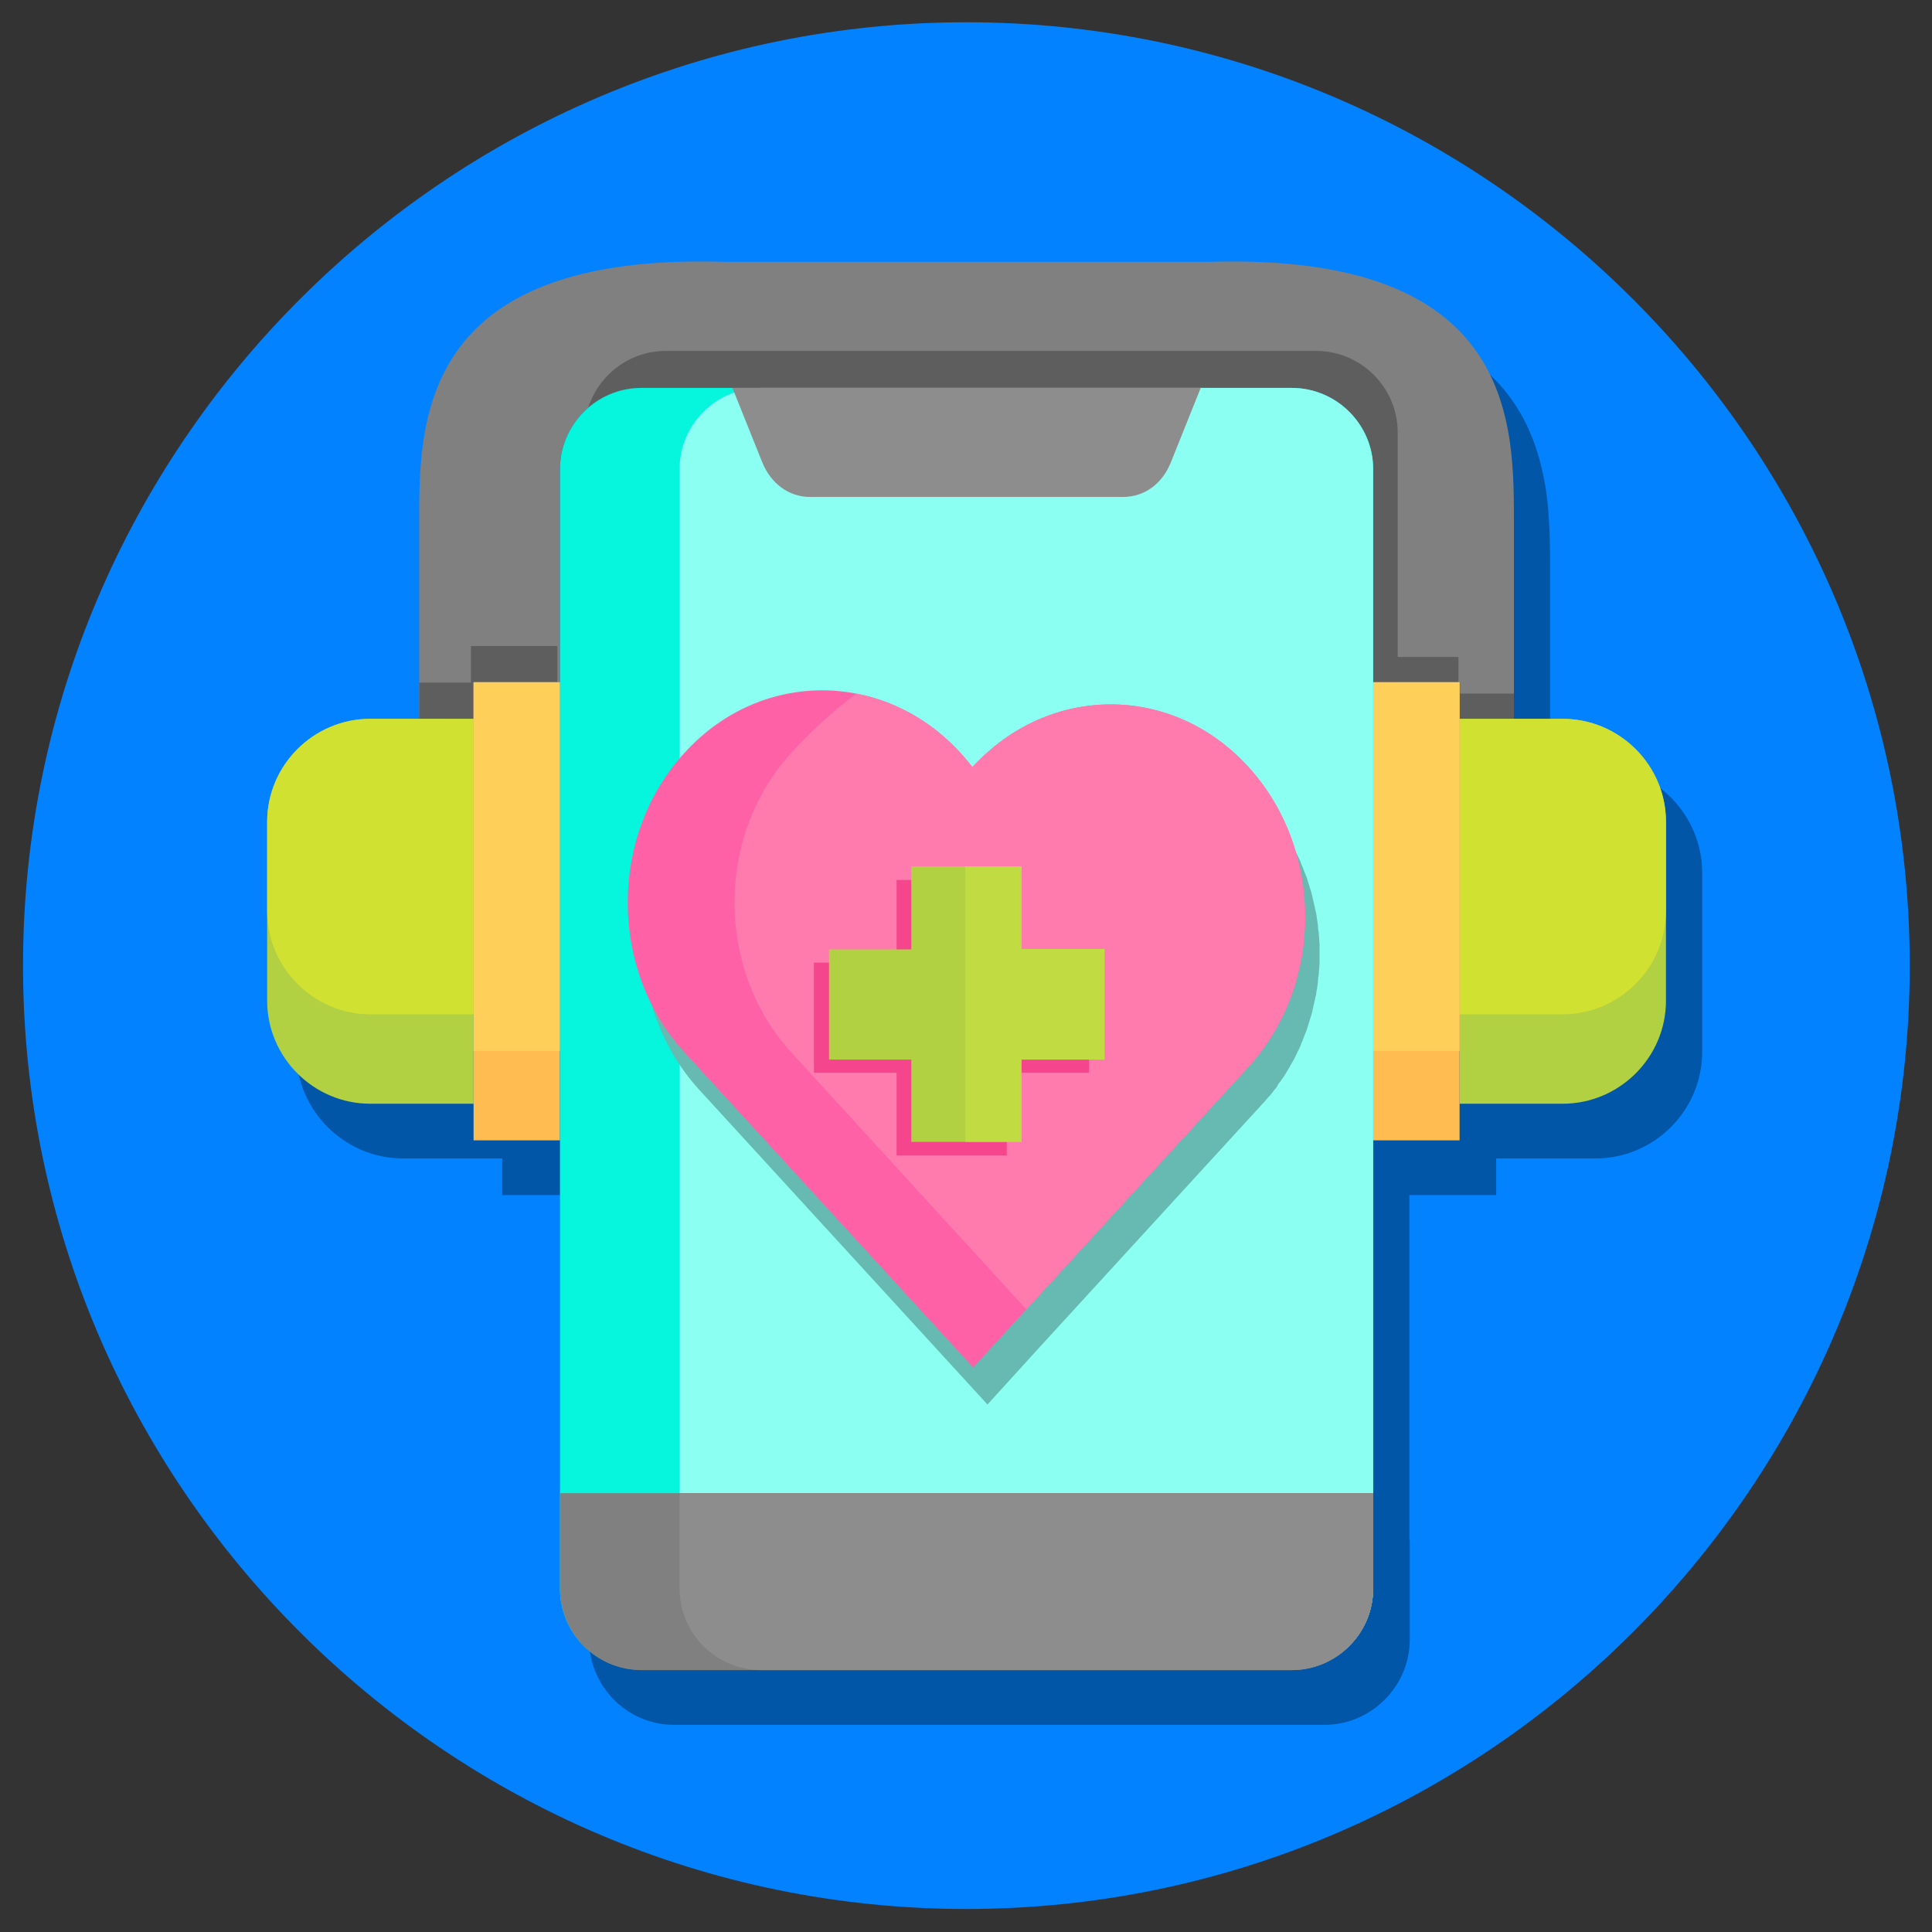 <svg version="1.2" xmlns="http://www.w3.org/2000/svg" viewBox="0 0 512 512" width="50" height="50">
	<rect x="0" y="0" width="512" height="512" fill="#333333" stroke="none"/>
	<title>Care Coordination Apps</title>
	<style>
		.s0 { fill: #0282ff } 
		.s1 { fill: #0256a7 } 
		.s2 { fill: #808080 } 
		.s3 { fill: #5e5e5e } 
		.s4 { fill: #b2d142 } 
		.s5 { fill: #d1e132 } 
		.s6 { fill: #ffbc50 } 
		.s7 { fill: #fed059 } 
		.s8 { fill: #06f5dd } 
		.s9 { fill: #8cfff3 } 
		.s10 { fill: #8d8d8d } 
		.s11 { fill: #66bab1 } 
		.s12 { fill: #ff61a7 } 
		.s13 { fill: #ff7bae } 
		.s14 { fill: #f5458c } 
		.s15 { fill: #c1db42 } 
	</style>
	<g>
		<path fill-rule="evenodd" class="s0" d="m256.1 505.9c137.7 0 250-112.3 250-250 0-137.7-112.3-250-250-250-137.6 0-250 112.3-250 250 0 137.7 112.4 250 250 250z"/>
		<path fill-rule="evenodd" class="s1" d="m373.6 408.2v26.3c0 12.4-10.2 22.6-22.6 22.6h-172.4c-12.4 0-22.5-10.2-22.5-22.6v-117.8h-23v-9.7h-26.3c-15.5 0-28.3-12.7-28.3-28.3v-47.4c0-15.5 12.8-28.3 28.3-28.3h12v-49.9c0-7.6 0-15.1 1.1-22.6 1.2-8.6 3.8-16.7 8.7-23.9 6-8.8 14.5-14.7 24.4-18.5 14.7-5.6 32.1-6.7 47.8-6.2h128c15.7-0.5 33.1 0.6 47.8 6.2 9.9 3.8 18.5 9.7 24.5 18.5 4.9 7.1 7.4 15.3 8.7 23.9 1 7.5 1 15 1 22.6v49.9h12c15.6 0 28.3 12.8 28.3 28.3v47.4c0 15.6-12.7 28.3-28.3 28.3h-26.3v9.7h-23v91.5z"/>
		<path fill-rule="evenodd" class="s2" d="m192.1 69.4h128.1c82.4-2.6 81 43.8 81 70.2v50.9h-14.3v-9.7h-23v-56.5c0-11.8-9.7-21.5-21.5-21.5h-172.4c-11.9 0-21.6 9.7-21.6 21.5v56.5h-22.9v9.7h-14.4v-50.9c0-26.4-1.4-72.8 81-70.2z"/>
		<g>
			<path fill-rule="evenodd" class="s3" d="m370.4 180.8h-6.5v-56.5c0-11.8-9.7-21.5-21.6-21.5h-172.3c-5.4 0-10.3 1.9-14.1 5.2 2.8-8.7 11-15 20.5-15h172.4c11.9 0 21.6 9.7 21.6 21.6 0 0 0 66.2 0 66.2z"/>
			<path fill-rule="evenodd" class="s3" d="m386.8 183.8v6.7h14.4v-6.7zm-0.3-9.7h-22.7v6.7h22.7z"/>
			<path fill-rule="evenodd" class="s3" d="m147.7 180.8h-22.2v9.7h-14.4v-9.6h13.7v-9.7h22.9z"/>
		</g>
		<path fill-rule="evenodd" class="s4" d="m414.1 190.5h-27.3v102h27.3c15.1 0 27.4-12.3 27.4-27.3v-47.4c0-15-12.3-27.3-27.4-27.3z"/>
		<path fill-rule="evenodd" class="s5" d="m414.1 190.5h-27.3v78.3h27.3c15.1 0 27.4-12.4 27.4-27.4v-23.6c0-15-12.3-27.3-27.4-27.3z"/>
		<path fill-rule="evenodd" class="s6" d="m363.9 180.8h22.9v121.4h-22.9z"/>
		<path fill-rule="evenodd" class="s7" d="m363.9 180.8h22.9v97.7h-22.9z"/>
		<path fill-rule="evenodd" class="s4" d="m98.1 190.5h27.4v102h-27.4c-15 0-27.3-12.3-27.3-27.3v-47.4c0-15 12.3-27.3 27.3-27.3z"/>
		<path fill-rule="evenodd" class="s5" d="m98.1 190.5h27.4v78.3h-27.4c-15 0-27.3-12.4-27.3-27.4v-23.6c0-15 12.3-27.3 27.3-27.3z"/>
		<path fill-rule="evenodd" class="s6" d="m125.5 180.8h22.9v121.4h-22.9z"/>
		<path fill-rule="evenodd" class="s7" d="m125.5 180.8h22.9v97.7h-22.9z"/>
		<path fill-rule="evenodd" class="s8" d="m170 102.8h172.3c11.9 0 21.6 9.7 21.6 21.5v296.7c0 11.9-9.7 21.5-21.6 21.5h-172.3c-11.9 0-21.6-9.6-21.6-21.5v-296.7c0-11.8 9.7-21.5 21.6-21.5z"/>
		<path fill-rule="evenodd" class="s9" d="m201.7 102.8h140.6c11.9 0 21.6 9.7 21.6 21.5v296.7c0 11.9-9.7 21.5-21.6 21.5h-140.6c-11.9 0-21.6-9.6-21.6-21.5v-296.7c0-11.8 9.7-21.5 21.6-21.5z"/>
		<path fill-rule="evenodd" class="s10" d="m194.1 102.8h124.1l-7.9 19.7c-2.3 5.8-7.1 9.2-12.7 9.2q-41.5 0-82.9 0c-5.6 0-10.4-3.5-12.7-9.2z"/>
		<path fill-rule="evenodd" class="s2" d="m363.9 395.7v25.3c0 11.9-9.7 21.6-21.6 21.6h-172.3c-11.9 0-21.6-9.7-21.6-21.6v-25.3z"/>
		<path fill-rule="evenodd" class="s10" d="m363.9 395.7v25.3c0 11.9-9.7 21.6-21.6 21.6h-140.6c-11.9 0-21.6-9.7-21.6-21.6v-25.3z"/>
		<path fill-rule="evenodd" class="s11" d="m334.6 213q0.5 0.5 0.9 1c0.3 0.4 0.6 0.7 1 1.1q0.4 0.5 0.8 1.1 0.4 0.5 0.9 1c0.2 0.4 0.5 0.8 0.7 1.2q0.5 0.5 0.8 1.1c0.3 0.4 0.5 0.8 0.8 1.1 0.2 0.4 0.5 0.8 0.7 1.2q0.4 0.6 0.7 1.2 0.4 0.6 0.7 1.2 0.3 0.6 0.6 1.2 0.3 0.6 0.6 1.2c0.2 0.4 0.4 0.8 0.6 1.2q0.3 0.6 0.5 1.3 0.3 0.6 0.5 1.2 0.3 0.7 0.5 1.3 0.3 0.6 0.5 1.3 0.2 0.6 0.4 1.3 0.2 0.6 0.4 1.3c0.1 0.4 0.3 0.8 0.4 1.3q0.2 0.6 0.3 1.3c0.1 0.4 0.2 0.8 0.3 1.3 0.1 0.4 0.2 0.8 0.3 1.3q0.1 0.6 0.3 1.3 0.1 0.7 0.2 1.4 0.1 0.6 0.2 1.3 0.1 0.6 0.1 1.3 0.1 0.7 0.2 1.4 0 0.6 0.1 1.3 0 0.7 0.1 1.4c0 0.4 0 0.8 0 1.3q0 0.7 0 1.4 0 0.6 0 1.3c0 0.5 0 0.9 0 1.3q-0.1 0.7-0.1 1.4-0.1 0.7-0.1 1.3c-0.1 0.5-0.1 0.9-0.2 1.4q0 0.7-0.1 1.3c-0.1 0.5-0.1 0.9-0.2 1.4-0.1 0.4-0.2 0.9-0.2 1.3q-0.2 0.7-0.3 1.3c-0.1 0.5-0.2 0.9-0.3 1.3-0.1 0.5-0.2 0.9-0.3 1.3q-0.1 0.7-0.3 1.3c-0.1 0.5-0.3 0.9-0.4 1.3q-0.2 0.7-0.4 1.3-0.2 0.7-0.4 1.3-0.2 0.7-0.5 1.3-0.2 0.6-0.5 1.3c-0.1 0.4-0.3 0.8-0.5 1.2q-0.2 0.7-0.5 1.3c-0.2 0.4-0.4 0.8-0.6 1.2q-0.3 0.6-0.6 1.3-0.3 0.5-0.6 1.1-0.4 0.6-0.7 1.2-0.3 0.6-0.7 1.2c-0.2 0.4-0.5 0.8-0.7 1.2-0.3 0.4-0.5 0.8-0.8 1.1q-0.3 0.6-0.8 1.1c-0.2 0.4-0.5 0.8-0.7 1.2q-0.5 0.5-0.9 1.1-0.4 0.5-0.8 1c-0.4 0.4-0.7 0.7-1 1.1q-0.4 0.5-0.9 1l-58.8 64.2-14.1 15.5-0.2-0.2-76.2-83.2c-20.1-22-20.1-57.6 0-79.6 12.5-13.7 29.5-18.7 45.5-15.7q0.5 0.2 1.1 0.3h0.2q0.5 0.2 1.1 0.3h0.1q0.6 0.2 1.2 0.3l0.1 0.1q0.6 0.1 1.1 0.3l0.2 0.1q0.6 0.1 1.1 0.3l0.1 0.1q0.6 0.1 1.2 0.4h0.1c0.4 0.2 0.7 0.3 1.1 0.4l0.2 0.1q0.5 0.2 1.1 0.4l0.1 0.1q0.5 0.2 1.1 0.5l0.1 0.1c0.4 0.1 0.7 0.3 1.1 0.4l0.1 0.1q0.6 0.3 1.1 0.6l0.1 0.1q0.6 0.3 1.1 0.6h0.1c0.4 0.2 0.7 0.4 1.1 0.6l0.1 0.1q0.5 0.3 1.1 0.7 0.6 0.4 1.1 0.7l0.1 0.1c0.3 0.3 0.7 0.5 1 0.7l0.1 0.1c0.3 0.2 0.7 0.5 1.1 0.8q0.5 0.4 1 0.8l0.1 0.1q0.6 0.4 1.1 0.9c0.3 0.3 0.7 0.6 1 0.9l0.1 0.1c0.3 0.2 0.6 0.6 0.9 0.8l0.1 0.1c0.3 0.3 0.7 0.6 1 1q0.5 0.5 1 1l0.1 0.1c0.3 0.3 0.6 0.6 0.9 0.9v0.1q0.5 0.5 1 1.1 0.5 0.6 0.9 1.1l0.1 0.1c0.3 0.4 0.6 0.7 0.9 1.1q0.4-0.5 0.9-1c0.3-0.3 0.6-0.7 1-1q0.5-0.5 1-0.9 0.5-0.5 1-1 0.5-0.4 1-0.9 0.5-0.4 1-0.8 0.5-0.4 1.1-0.9 0.5-0.4 1.1-0.7 0.5-0.4 1-0.8 0.6-0.4 1.1-0.7 0.6-0.4 1.1-0.7 0.6-0.4 1.2-0.7c0.3-0.2 0.7-0.4 1.1-0.6q0.6-0.3 1.1-0.6c0.4-0.2 0.8-0.4 1.2-0.6q0.5-0.3 1.1-0.5 0.6-0.3 1.2-0.6 0.6-0.2 1.2-0.4 0.6-0.2 1.2-0.5 0.6-0.2 1.2-0.4c0.4-0.1 0.7-0.3 1.1-0.4q0.6-0.1 1.3-0.3 0.6-0.2 1.2-0.3 0.6-0.2 1.2-0.3c0.4-0.1 0.8-0.2 1.2-0.3q0.6-0.1 1.2-0.2 0.7-0.1 1.3-0.2c0.4 0 0.8-0.1 1.2-0.1 0.4-0.1 0.8-0.1 1.2-0.1 0.5-0.1 0.9-0.1 1.3-0.1 0.4 0 0.8 0 1.2 0q0.6-0.1 1.3-0.1h1.2c0.4 0.1 0.8 0.1 1.3 0.1q0.6 0 1.2 0c0.4 0.1 0.8 0.1 1.2 0.2 0.5 0 0.8 0 1.3 0.1q0.6 0.1 1.2 0.2c0.4 0 0.8 0.1 1.2 0.2 0.4 0 0.8 0.1 1.3 0.2q0.5 0.1 1.2 0.3 0.6 0.1 1.2 0.3 0.6 0.2 1.2 0.3 0.6 0.2 1.2 0.4 0.6 0.2 1.2 0.4 0.6 0.2 1.2 0.4 0.6 0.3 1.2 0.5 0.5 0.2 1.1 0.5c0.4 0.2 0.8 0.4 1.2 0.5 0.4 0.2 0.8 0.4 1.2 0.6q0.5 0.3 1.1 0.6c0.4 0.2 0.8 0.4 1.1 0.6q0.6 0.4 1.1 0.7c0.4 0.2 0.8 0.5 1.2 0.7q0.5 0.3 1 0.7 0.6 0.4 1.2 0.8 0.5 0.4 1 0.8c0.4 0.2 0.7 0.5 1.1 0.8 0.3 0.3 0.7 0.6 1 0.9 0.4 0.2 0.7 0.6 1.1 0.8q0.5 0.5 0.9 1 0.6 0.4 1.1 0.9c0.3 0.3 0.6 0.7 0.9 1 0.3 0.4 0.6 0.7 0.9 1.1z"/>
		<path fill-rule="evenodd" class="s12" d="m330.8 203.2c20.1 22 20.1 57.6 0 79.6l-72.9 79.6-0.2-0.2-76.2-83.2c-20.2-22-20.2-57.6 0-79.6 21.5-23.5 56.8-21.5 76.2 3.9 20.2-22 52.8-22.3 73.1-0.1z"/>
		<path fill-rule="evenodd" class="s13" d="m330.8 203.2c20.1 22 20.1 57.6 0 79.6l-58.8 64.2-62.2-68c-20.2-22-20.2-57.6 0-79.6 5-5.5 10.8-10.8 17.1-15.6 11.6 2.2 22.6 8.8 30.8 19.5 20.1-22 52.8-22.3 73.1-0.1z"/>
		<path fill-rule="evenodd" class="s14" d="m237.6 233.2h29.2v21.9h21.8v29.2h-21.8v21.9h-29.2v-21.9h-21.9v-29.2h21.9z"/>
		<path fill-rule="evenodd" class="s4" d="m241.5 229.6h29.2v21.9h22v29.3h-22v21.8h-29.2v-21.8h-21.8v-29.2h21.8z"/>
		<path fill-rule="evenodd" class="s15" d="m255.8 229.6h14.9v21.9h22v29.3h-22v21.8h-14.9z"/>
	</g>
</svg>